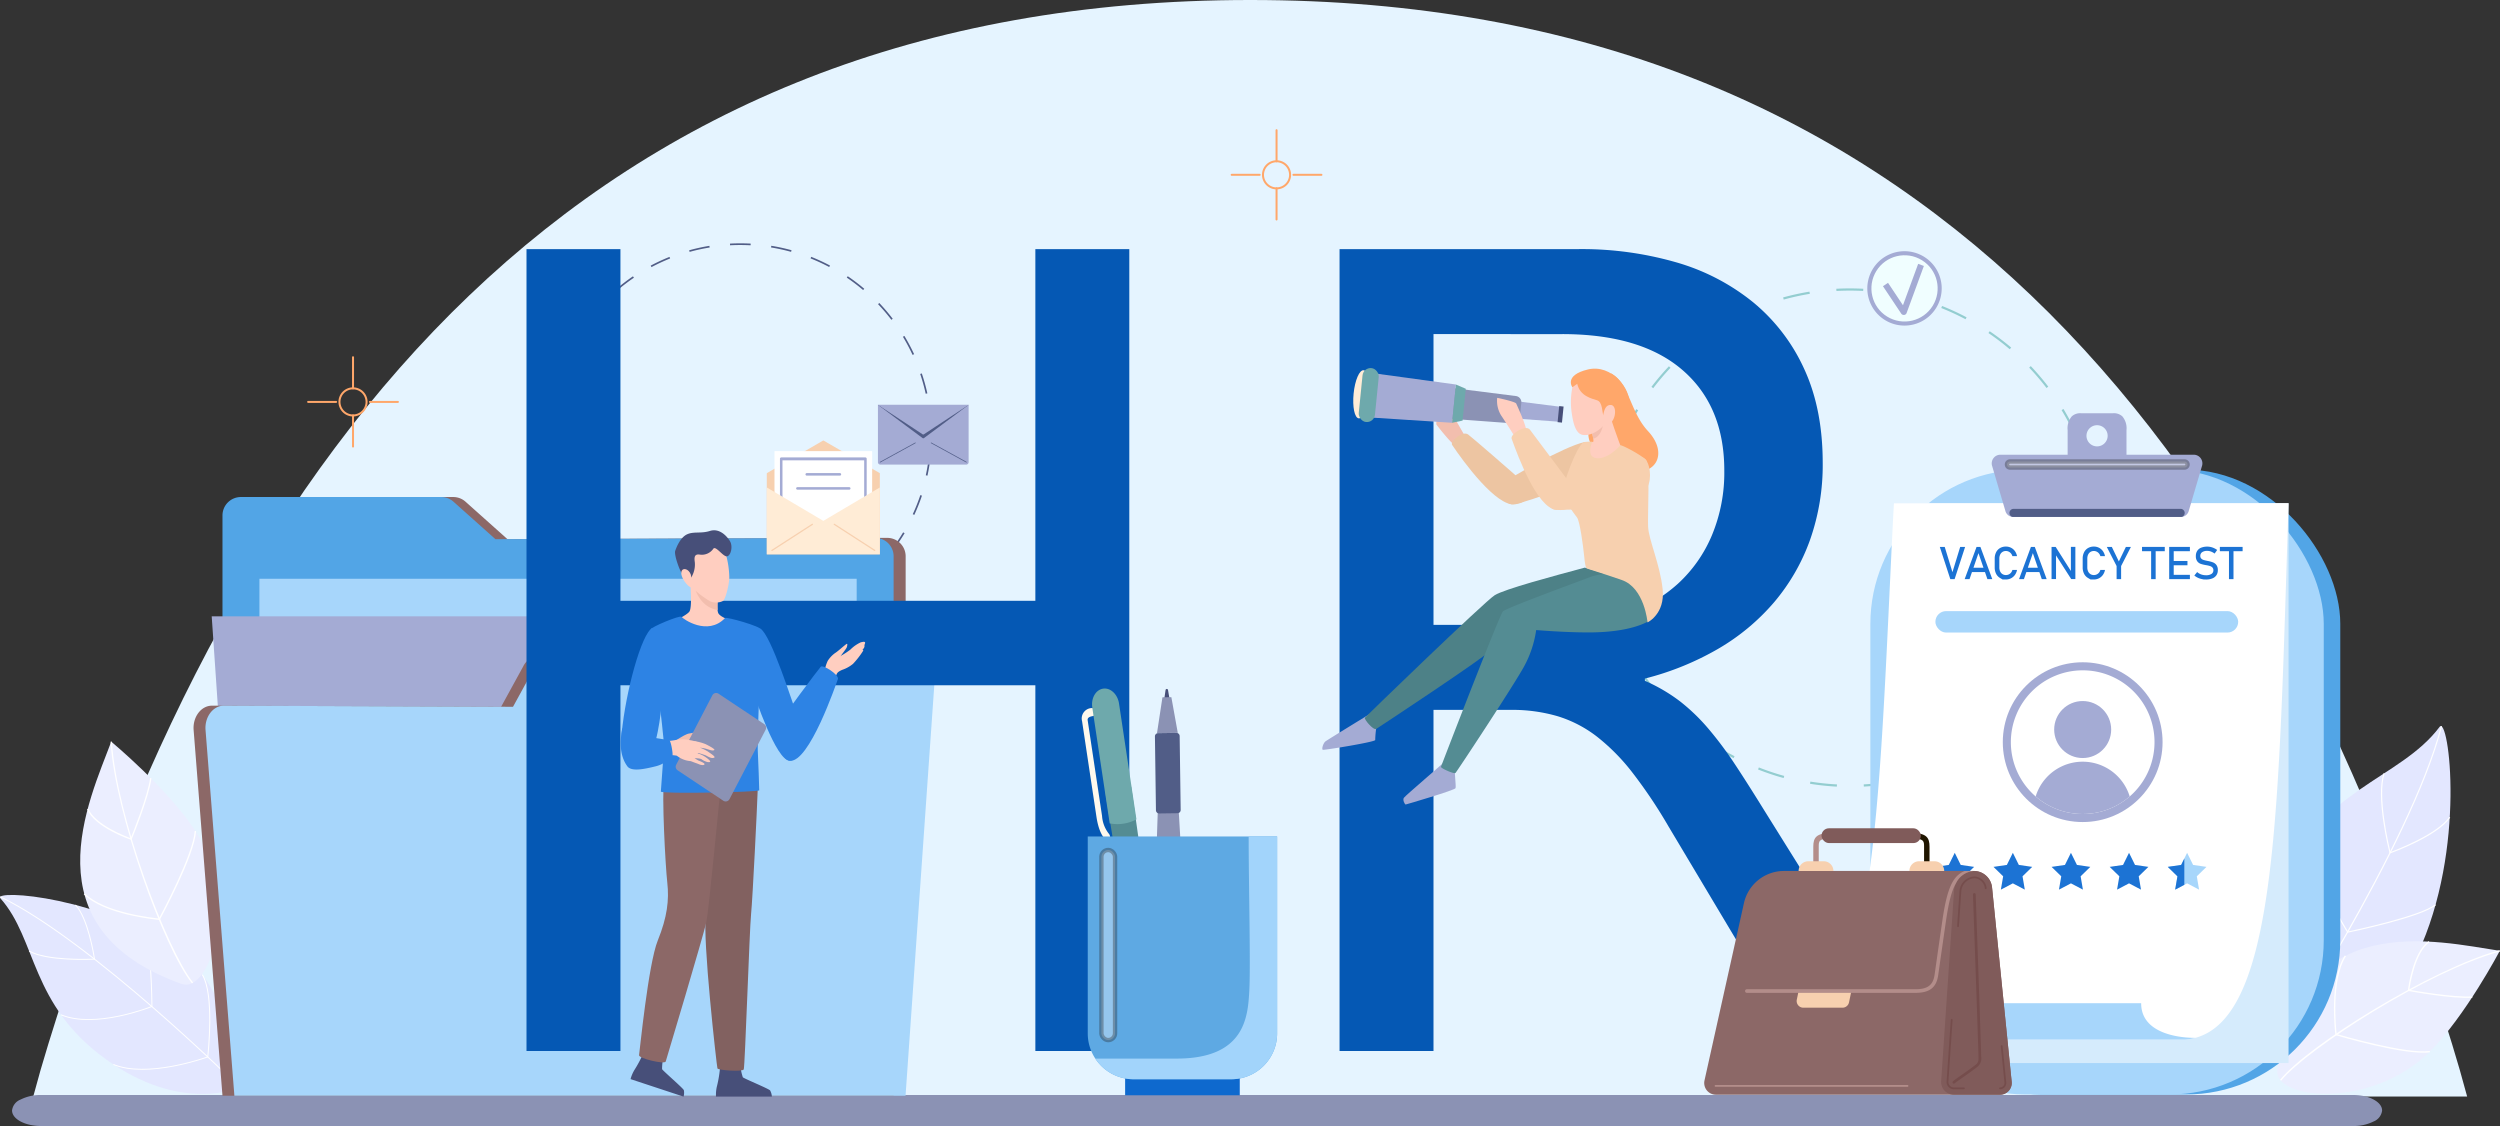 <svg xmlns="http://www.w3.org/2000/svg" width="568.375" height="256" viewBox="0 0 568.375 256">
  <rect x="0" y="0" width="568.375" height="256" fill="#333333" stroke="none"/>
  <g id="Group_214369" data-name="Group 214369" transform="translate(-144.875 -275.222)">
    <g id="Group_214335" data-name="Group 214335" transform="translate(147.615 275.222)">
      <path id="Path_105565" data-name="Path 105565" d="M799.338,524.523H245.988q1.6-6.027,3.443-11.982c42.277-137.433,121.938-237.319,273.237-237.319s230.949,99.886,273.227,237.319Q797.731,518.49,799.338,524.523Z" transform="translate(-241.172 -275.222)" fill="#e5f4ff"/>
      <g id="Group_214334" data-name="Group 214334" transform="translate(0 248.95)">
        <path id="Path_105566" data-name="Path 105566" d="M635.975,1882.866a3.06,3.06,0,0,1-1.94,2.5,10.022,10.022,0,0,1-4.632,1.028H103.725c-3.621,0-6.581-1.578-6.581-3.532a3.042,3.042,0,0,1,1.94-2.481,9.974,9.974,0,0,1,4.641-1.037H629.4C633.025,1879.347,635.975,1880.926,635.975,1882.866Z" transform="translate(-97.144 -1879.347)" fill="#8b92b4"/>
      </g>
    </g>
    <path id="Path_105567" data-name="Path 105567" d="M2867.121,810.987a57.127,57.127,0,0,1-6.1-.646l.08-.5a56.675,56.675,0,0,0,6.046.641Zm6.135-.01-.028-.5a56.636,56.636,0,0,0,6.044-.659l.082.5A56.943,56.943,0,0,1,2873.256,810.977Zm-18.231-1.94a56.516,56.516,0,0,1-5.82-1.949l.185-.467a56.036,56.036,0,0,0,5.768,1.932Zm30.32-.047-.135-.484a56.024,56.024,0,0,0,5.76-1.949l.187.467A56.481,56.481,0,0,1,2885.344,808.989Zm-41.712-4.473a57.019,57.019,0,0,1-5.261-3.16l.282-.416a56.433,56.433,0,0,0,5.215,3.132Zm53.087-.081-.236-.444a56.467,56.467,0,0,0,5.2-3.146l.283.415A56.9,56.9,0,0,1,2896.72,804.435Zm-63.237-6.787a57.148,57.148,0,0,1-4.461-4.212l.364-.346a56.6,56.6,0,0,0,4.422,4.175Zm73.362-.109-.326-.382a56.786,56.786,0,0,0,4.409-4.188l.365.345A57.246,57.246,0,0,1,2906.845,797.539Zm-81.8-8.77a57.239,57.239,0,0,1-3.457-5.068l.43-.26a56.613,56.613,0,0,0,3.426,5.023Zm90.222-.135-.4-.3a56.532,56.532,0,0,0,3.411-5.036l.431.259A57.144,57.144,0,0,1,2915.262,788.634ZM2818.7,778.29a56.528,56.528,0,0,1-2.284-5.695l.476-.161a56.287,56.287,0,0,0,2.263,5.644Zm102.88-.159-.457-.211a56.033,56.033,0,0,0,2.247-5.653l.476.16A56.443,56.443,0,0,1,2921.577,778.131Zm-106.813-11.446a56.741,56.741,0,0,1-1-6.053l.5-.055a56.429,56.429,0,0,0,.989,6Zm110.711-.174-.491-.107a56.366,56.366,0,0,0,.97-6l.5.053A56.746,56.746,0,0,1,2925.475,766.511Zm-111.547-12h-.5v-.119a57.445,57.445,0,0,1,.327-6.125l.5.053a57.02,57.02,0,0,0-.324,6.072Zm112.344-.178a57.2,57.2,0,0,0-.33-6.071l.5-.054a57.566,57.566,0,0,1,.334,6.125Zm-111.043-12.014-.491-.108a56.466,56.466,0,0,1,1.638-5.915l.476.161A55.907,55.907,0,0,0,2815.229,742.316Zm109.73-.058a55.922,55.922,0,0,0-1.629-5.858l.476-.161a56.409,56.409,0,0,1,1.643,5.911ZM2819.1,730.8l-.456-.211a56.689,56.689,0,0,1,2.878-5.42l.43.26A56.179,56.179,0,0,0,2819.1,730.8Zm101.969-.05a56.492,56.492,0,0,0-2.856-5.366l.43-.26a56.763,56.763,0,0,1,2.882,5.414Zm-95.7-10.353-.4-.3a57.058,57.058,0,0,1,3.973-4.675l.365.346A56.652,56.652,0,0,0,2825.374,720.4Zm89.422-.039a56.778,56.778,0,0,0-3.942-4.63l.364-.346a57.2,57.2,0,0,1,3.977,4.671Zm-81.071-8.778-.325-.383a57.086,57.086,0,0,1,4.88-3.717l.283.416A56.62,56.62,0,0,0,2833.726,711.582Zm72.71-.032a56.481,56.481,0,0,0-4.841-3.681l.282-.416a57.039,57.039,0,0,1,4.885,3.714Zm-62.667-6.793-.237-.444a56.732,56.732,0,0,1,5.566-2.582l.187.467A56.087,56.087,0,0,0,2843.769,704.758Zm52.615-.025a56.149,56.149,0,0,0-5.52-2.554l.186-.467a56.605,56.605,0,0,1,5.57,2.576Zm-41.337-4.476-.135-.485a56.716,56.716,0,0,1,5.992-1.316l.081.5A56.032,56.032,0,0,0,2855.047,700.257Zm30.051-.015a56.021,56.021,0,0,0-5.94-1.3l.08-.5a56.6,56.6,0,0,1,5.994,1.31Zm-18.067-1.942-.027-.5a57.938,57.938,0,0,1,6.135,0l-.027.5A57.548,57.548,0,0,0,2867.031,698.3Z" transform="translate(-2304.639 -356.925)" fill="#93cdd0"/>
    <g id="Group_214336" data-name="Group 214336" transform="translate(657.088 440.29)">
      <path id="Path_105568" data-name="Path 105568" d="M3811.454,1339.094c2.072-2.756,6.212,27.725-5.075,51.77-7.646,16.289-32.877,22.919-32.877,22.919s-10.308-14.077.341-37.554S3802.344,1351.208,3811.454,1339.094Z" transform="translate(-3769.02 -1338.91)" fill="#e3e7ff"/>
      <path id="Path_105569" data-name="Path 105569" d="M3797.4,1413.8l-.223-.147c.313-.472,31.3-47.58,38.365-74.8l.258.067C3828.729,1366.183,3797.717,1413.327,3797.4,1413.8Z" transform="translate(-3792.812 -1338.853)" fill="#fff"/>
      <path id="Path_105570" data-name="Path 105570" d="M3958.5,1426.141l-.037-.142c-.132-.515-3.208-12.667-1.349-18.141l.252.086c-1.727,5.085.973,16.437,1.32,17.845,1.26-.468,10.7-4.075,13.363-7.984l.22.15c-2.89,4.242-13.194,7.979-13.632,8.136Z" transform="translate(-3927.424 -1397.149)" fill="#fff"/>
      <path id="Path_105571" data-name="Path 105571" d="M3866.459,1509.971l-.05-.075c-.092-.139-9.182-13.995-7.205-24.118l.262.051c-1.882,9.632,6.4,22.729,7.116,23.844,1.315-.275,16.635-3.529,19.818-6.179l.171.2c-3.36,2.8-19.345,6.114-20.023,6.254Z" transform="translate(-3844.97 -1462.975)" fill="#fff"/>
      <path id="Path_105572" data-name="Path 105572" d="M3798.591,1619.065l-.043-.07c-.092-.149-9.148-14.978-7.171-25.1l.261.051c-1.887,9.664,6.42,23.719,7.094,24.838,1.289-.116,17.158-1.629,21.665-5.865l.183.195c-4.743,4.458-21.209,5.885-21.907,5.944Z" transform="translate(-3787.668 -1554.315)" fill="#fff"/>
    </g>
    <g id="Group_214337" data-name="Group 214337" transform="translate(662.601 489.182)">
      <path id="Path_105573" data-name="Path 105573" d="M3855.152,1656.358c-14.027-2.1-45.574-9.973-50.579,27.045-.927,6.859,21.427,9.065,34.664-4.123C3847.323,1671.224,3855.152,1656.358,3855.152,1656.358Z" transform="translate(-3804.545 -1654.155)" fill="#ebeeff"/>
      <path id="Path_105574" data-name="Path 105574" d="M3808.65,1696.6c6.553-8.022,34.475-25.235,49.928-29.487l.083.3c-16.483,4.535-43.843,22.129-49.771,29.384Z" transform="translate(-3808.013 -1665.063)" fill="#fff"/>
      <path id="Path_105575" data-name="Path 105575" d="M3995.9,1665.209l.017-.145c.042-.35,1.06-8.6,4.716-11.175l.179.255c-3.285,2.314-4.412,9.683-4.566,10.812,1.247.227,10.159,1.806,14.3,1.494l.023.311c-4.475.338-14.425-1.506-14.524-1.524Z" transform="translate(-3966.204 -1653.889)" fill="#fff"/>
      <path id="Path_105576" data-name="Path 105576" d="M3887.974,1692.909c-.083-.695-1.424-12.55,2.166-17.972l.26.172c-3.442,5.2-2.261,16.5-2.125,17.691,1.344.394,15.928,4.611,21.156,3.841l.045.308c-5.523.813-20.743-3.688-21.388-3.88l-.1-.029-.013-.1Z" transform="translate(-3874.762 -1671.671)" fill="#fff"/>
    </g>
    <g id="Group_214338" data-name="Group 214338" transform="translate(144.875 478.69)">
      <path id="Path_105577" data-name="Path 105577" d="M468.638,1587.062c-1.9-2.131,23.507-.511,41.17,12.573,11.966,8.864,13.223,30.416,13.223,30.416s-13.1,6.063-30.41-6.411S476.978,1596.431,468.638,1587.062Z" transform="translate(-468.538 -1586.281)" fill="#e3e7ff"/>
      <path id="Path_105578" data-name="Path 105578" d="M523.109,1631.65l-.156.157c-.333-.33-33.487-33.164-54.415-43.341l.1-.2C489.6,1598.46,522.776,1631.32,523.109,1631.65Z" transform="translate(-468.538 -1587.959)" fill="#fff"/>
      <path id="Path_105579" data-name="Path 105579" d="M525.851,1612.9l-.121.006c-.439.023-10.8.535-14.937-1.869l.111-.191c3.843,2.232,13.493,1.9,14.692,1.844-.174-1.1-1.558-9.346-4.295-12.145l.158-.154c2.969,3.038,4.317,12.007,4.373,12.388Z" transform="translate(-504.235 -1598.2)" fill="#fff"/>
      <path id="Path_105580" data-name="Path 105580" d="M578.543,1655.682l-.069.028c-.128.052-12.853,5.163-20.743,1.905l.084-.2c7.507,3.1,19.484-1.476,20.506-1.878-.009-1.112-.145-14.072-1.776-17.086l.194-.105c1.721,3.183,1.8,16.692,1.8,17.265Z" transform="translate(-543.889 -1630.263)" fill="#fff"/>
      <path id="Path_105581" data-name="Path 105581" d="M655.96,1721.6l-.064.024c-.135.05-13.645,4.975-21.533,1.718l.084-.2c7.531,3.109,20.291-1.334,21.308-1.7.116-1.065,1.482-14.186-1.219-18.534l.188-.117c2.842,4.576,1.31,18.167,1.243,18.744Z" transform="translate(-608.628 -1684.704)" fill="#fff"/>
    </g>
    <g id="Group_214339" data-name="Group 214339" transform="translate(163.105 443.829)">
      <path id="Path_105582" data-name="Path 105582" d="M593.066,1361.715c-4.955,13.289-19.187,42.524,15.994,55.081,6.518,2.327,13.3-19.088,3.139-34.766C605.99,1372.451,593.066,1361.715,593.066,1361.715Z" transform="translate(-586.004 -1361.706)" fill="#ebeeff"/>
      <path id="Path_105583" data-name="Path 105583" d="M649.022,1416.622c-6.492-8.072-17.556-38.951-18.518-54.95l.311-.019c1.026,17.065,12.578,47.473,18.449,54.773Z" transform="translate(-623.598 -1361.654)" fill="#fff"/>
      <path id="Path_105584" data-name="Path 105584" d="M606.146,1429.093l-.138-.047c-.334-.113-8.194-2.816-9.957-6.927l.286-.122c1.584,3.693,8.561,6.32,9.633,6.705.479-1.173,3.869-9.565,4.42-13.68l.309.041c-.6,4.448-4.458,13.8-4.5,13.9Z" transform="translate(-594.492 -1406.74)" fill="#fff"/>
      <path id="Path_105585" data-name="Path 105585" d="M608.375,1512.768c-.7-.063-12.573-1.2-17.135-5.837l.222-.219c4.374,4.443,15.676,5.626,16.869,5.739.663-1.233,7.807-14.629,8.136-19.9l.311.019c-.347,5.572-7.9,19.531-8.222,20.123l-.048.089-.1-.008Z" transform="translate(-590.427 -1472.234)" fill="#fff"/>
    </g>
    <path id="Path_105586" data-name="Path 105586" d="M1314.108,718.627a43.928,43.928,0,0,1-4.684-.5l.061-.381a43.568,43.568,0,0,0,4.642.492Zm4.71-.008-.021-.385a43.506,43.506,0,0,0,4.641-.506l.063.381A43.751,43.751,0,0,1,1318.818,718.619Zm-14-1.49a43.257,43.257,0,0,1-4.468-1.5l.142-.359a42.955,42.955,0,0,0,4.428,1.483Zm23.279-.036-.1-.372a43.072,43.072,0,0,0,4.422-1.5l.144.358A43.376,43.376,0,0,1,1328.1,717.094Zm-32.026-3.434a43.616,43.616,0,0,1-4.039-2.426l.216-.32a43.4,43.4,0,0,0,4,2.4Zm40.76-.062-.182-.341a43.247,43.247,0,0,0,3.995-2.415l.217.319A43.762,43.762,0,0,1,1336.834,713.6Zm-48.553-5.211a43.846,43.846,0,0,1-3.425-3.234l.279-.266a43.442,43.442,0,0,0,3.395,3.206Zm56.327-.084-.25-.294a43.637,43.637,0,0,0,3.385-3.216l.28.265A43.926,43.926,0,0,1,1344.608,708.3Zm-62.809-6.734a43.914,43.914,0,0,1-2.654-3.891l.33-.2a43.445,43.445,0,0,0,2.63,3.857Zm69.272-.1-.307-.233a43.526,43.526,0,0,0,2.619-3.866l.331.2A43.843,43.843,0,0,1,1351.071,701.465Zm-74.143-7.942a43.363,43.363,0,0,1-1.754-4.372l.366-.124a43.067,43.067,0,0,0,1.738,4.334Zm78.991-.122-.35-.162a43.119,43.119,0,0,0,1.725-4.34l.365.123A43.329,43.329,0,0,1,1355.919,693.4Zm-82.011-8.788a43.516,43.516,0,0,1-.766-4.647l.384-.042a43.164,43.164,0,0,0,.759,4.606Zm85-.134-.377-.082a43.2,43.2,0,0,0,.745-4.608l.384.041A43.537,43.537,0,0,1,1358.912,684.479Zm-85.646-9.216h-.386v-.091a44.118,44.118,0,0,1,.251-4.7l.384.041a43.73,43.73,0,0,0-.249,4.662Zm86.257-.137a43.829,43.829,0,0,0-.254-4.661l.384-.042a44.28,44.28,0,0,1,.256,4.7Zm-85.259-9.224-.377-.082a43.26,43.26,0,0,1,1.258-4.542l.365.123A43,43,0,0,0,1274.265,665.9Zm84.251-.044a42.855,42.855,0,0,0-1.251-4.5l.366-.124a43.255,43.255,0,0,1,1.262,4.539Zm-81.275-8.795-.35-.162a43.564,43.564,0,0,1,2.21-4.161l.33.2A43.2,43.2,0,0,0,1277.24,657.062Zm78.291-.038a43.283,43.283,0,0,0-2.193-4.12l.33-.2a43.529,43.529,0,0,1,2.213,4.157Zm-73.477-7.949-.307-.234a43.865,43.865,0,0,1,3.051-3.59l.28.265A43.515,43.515,0,0,0,1282.054,649.075Zm68.658-.03a43.5,43.5,0,0,0-3.027-3.555l.28-.266a43.988,43.988,0,0,1,3.053,3.586Zm-62.246-6.74-.25-.294a43.831,43.831,0,0,1,3.747-2.854l.217.319A43.474,43.474,0,0,0,1288.467,642.3Zm55.827-.024a43.418,43.418,0,0,0-3.717-2.826l.217-.319a43.771,43.771,0,0,1,3.75,2.851Zm-48.116-5.216-.182-.341a43.514,43.514,0,0,1,4.274-1.982l.143.358A43.046,43.046,0,0,0,1296.178,637.065Zm40.4-.019a43.148,43.148,0,0,0-4.238-1.961l.143-.359a43.545,43.545,0,0,1,4.276,1.978Zm-31.738-3.437-.1-.372a43.481,43.481,0,0,1,4.6-1.01l.062.381A43.013,43.013,0,0,0,1304.837,633.609Zm23.073-.012a43.075,43.075,0,0,0-4.561-1l.062-.381a43.47,43.47,0,0,1,4.6,1.005Zm-13.872-1.491-.021-.385a44.56,44.56,0,0,1,4.71,0l-.02.386A44.128,44.128,0,0,0,1314.039,632.106Z" transform="translate(-1003.176 -301.119)" fill="#515d87"/>
    <g id="Group_214343" data-name="Group 214343" transform="translate(540.433 369.18)">
      <g id="Group_214340" data-name="Group 214340" transform="translate(11.541)">
        <rect id="Rectangle_156373" data-name="Rectangle 156373" width="103.078" height="142.057" rx="35.07" transform="translate(21.887 12.814)" fill="#52a5e6"/>
        <rect id="Rectangle_156374" data-name="Rectangle 156374" width="103.078" height="142.057" rx="35.07" transform="translate(18.129 12.814)" fill="#a7d6fb"/>
        <rect id="Rectangle_156375" data-name="Rectangle 156375" width="89.731" height="127.287" transform="translate(23.471 20.442)" fill="#d5ebfc"/>
        <path id="Path_105587" data-name="Path 105587" d="M3204.906,1012.377c-2.25,68.918-2.406,116.478-21.173,121.549a12.672,12.672,0,0,1-2.3.4h-89.729l.221-.075c3.743-1.288,6.784-4.069,9.275-8.193,10.638-17.619,11.219-59.677,13.976-113.682Z" transform="translate(-3091.705 -991.934)" fill="#fff"/>
        <path id="Path_105588" data-name="Path 105588" d="M3432.479,890.077h-15.431v-5.591a4.2,4.2,0,0,0-.947-3.138,2.853,2.853,0,0,0-2.2-.7l-.14,0c-1.7.01-5.106.01-6.808,0l-.14,0a2.868,2.868,0,0,0-2.2.7,4.2,4.2,0,0,0-.947,3.138v5.591H3388.24a1.972,1.972,0,0,0-1.721,2.614l2.855,9.688.137.464a1.832,1.832,0,0,0,1.718,1.374h38.261a1.832,1.832,0,0,0,1.715-1.374l.137-.464,2.855-9.688A1.972,1.972,0,0,0,3432.479,890.077Zm-22.12-1.9a2.407,2.407,0,1,1,2.407-2.407A2.407,2.407,0,0,1,3410.359,888.176Z" transform="translate(-3340.69 -880.65)" fill="#a4abd4"/>
        <path id="Path_105589" data-name="Path 105589" d="M3449,952.641h-39.679a.687.687,0,0,1-.687-.687h0a.687.687,0,0,1,.687-.687H3449a.687.687,0,0,1,.687.687h0A.687.687,0,0,1,3449,952.641Z" transform="translate(-3359.449 -940.308)" fill="#fff" stroke="#262424" stroke-miterlimit="10" stroke-width="1" opacity="0.34" style="mix-blend-mode: screen;isolation: isolate"/>
        <path id="Path_105590" data-name="Path 105590" d="M3451.1,1020.666a.936.936,0,0,1,.45,1.759.705.705,0,0,1-.3.079h-38.261a.7.7,0,0,1-.3-.079.936.936,0,0,1,.449-1.759Z" transform="translate(-3362.45 -998.937)" fill="#515d87"/>
      </g>
      <path id="Path_105591" data-name="Path 105591" d="M3120.912,1752.762a12.664,12.664,0,0,1-2.3.4h-83c-2.555-.01-4.7-.015-6.51-.075-8.093-.256-9.606-1.493-11.761-8.193h91.237C3108.56,1753.163,3120.912,1752.762,3120.912,1752.762Z" transform="translate(-3017.342 -1610.77)" fill="#a7d6fb"/>
      <g id="Group_214341" data-name="Group 214341" transform="translate(45.455 30.305)">
        <path id="Path_105592" data-name="Path 105592" d="M3310.238,1076.406h1.119l1.759,5.746,1.759-5.746h1.119l-2.389,7.328h-.977Z" transform="translate(-3310.238 -1076.331)" fill="#1c73d4"/>
        <path id="Path_105593" data-name="Path 105593" d="M3349.378,1076.406h.876l2.7,7.328h-1.109l-2.031-5.912-2.031,5.912h-1.109Zm-1.457,4.743h3.855v.978h-3.855Z" transform="translate(-3341.021 -1076.331)" fill="#1c73d4"/>
        <path id="Path_105594" data-name="Path 105594" d="M3392.5,1083.4l-.577-.338a2.292,2.292,0,0,1-.895-.958,3.109,3.109,0,0,1-.317-1.436v-2.011a3.109,3.109,0,0,1,.317-1.436,2.3,2.3,0,0,1,.895-.96,2.587,2.587,0,0,1,1.338-.34,2.5,2.5,0,0,1,1.158.27,2.437,2.437,0,0,1,.885.763,2.86,2.86,0,0,1,.481,1.144h-1.053a1.65,1.65,0,0,0-.32-.613,1.565,1.565,0,0,0-.527-.415,1.473,1.473,0,0,0-1.41.071,1.427,1.427,0,0,0-.524.607,2.083,2.083,0,0,0-.187.909v2.011a2.086,2.086,0,0,0,.187.907,1.409,1.409,0,0,0,.524.608,1.436,1.436,0,0,0,.786.214,1.5,1.5,0,0,0,.627-.136,1.48,1.48,0,0,0,.524-.4,1.606,1.606,0,0,0,.32-.635h1.053a2.84,2.84,0,0,1-.483,1.144,2.472,2.472,0,0,1-.887.764,2.515,2.515,0,0,1-1.154.27Z" transform="translate(-3378.227 -1075.922)" fill="#1c73d4"/>
        <path id="Path_105595" data-name="Path 105595" d="M3429.042,1076.406h.877l2.7,7.328h-1.109l-2.031-5.912-2.031,5.912h-1.109Zm-1.457,4.743h3.855v.978h-3.855Z" transform="translate(-3408.323 -1076.331)" fill="#1c73d4"/>
        <path id="Path_105596" data-name="Path 105596" d="M3473.95,1076.406h.933l3.583,5.665-.121.131v-5.8h1.018v7.323h-.942l-3.574-5.579.121-.131v5.71h-1.018Z" transform="translate(-3448.543 -1076.331)" fill="#1c73d4"/>
        <path id="Path_105597" data-name="Path 105597" d="M3521.34,1083.4l-.577-.338a2.293,2.293,0,0,1-.895-.958,3.113,3.113,0,0,1-.317-1.436v-2.011a3.112,3.112,0,0,1,.317-1.436,2.3,2.3,0,0,1,.895-.96,2.586,2.586,0,0,1,1.338-.34,2.51,2.51,0,0,1,1.159.27,2.433,2.433,0,0,1,.884.763,2.861,2.861,0,0,1,.482,1.144h-1.053a1.65,1.65,0,0,0-.32-.613,1.568,1.568,0,0,0-.527-.415,1.474,1.474,0,0,0-1.411.071,1.436,1.436,0,0,0-.525.607,2.09,2.09,0,0,0-.186.909v2.011a2.093,2.093,0,0,0,.186.907,1.418,1.418,0,0,0,.525.608,1.436,1.436,0,0,0,.786.214,1.5,1.5,0,0,0,.627-.136,1.486,1.486,0,0,0,.525-.4,1.606,1.606,0,0,0,.32-.635h1.053a2.848,2.848,0,0,1-.484,1.144,2.47,2.47,0,0,1-.886.764,2.514,2.514,0,0,1-1.155.27Z" transform="translate(-3487.067 -1075.922)" fill="#1c73d4"/>
        <path id="Path_105598" data-name="Path 105598" d="M3558.111,1080.756v2.979h-1.027v-2.979l-2.233-4.35h1.144l1.6,3.307,1.6-3.307h1.145Z" transform="translate(-3516.888 -1076.331)" fill="#1c73d4"/>
        <path id="Path_105599" data-name="Path 105599" d="M3606.486,1076.406h5.171v.978h-5.171Zm2.072.6h1.028v6.728h-1.028Z" transform="translate(-3560.51 -1076.331)" fill="#1c73d4"/>
        <path id="Path_105600" data-name="Path 105600" d="M3646.3,1076.406h1.028v7.328H3646.3Zm.5,0h4.208v.978H3646.8Zm0,3.2h3.654v.977H3646.8Zm0,3.15h4.208v.978H3646.8Z" transform="translate(-3594.148 -1076.331)" fill="#1c73d4"/>
        <path id="Path_105601" data-name="Path 105601" d="M3685.257,1083.4l-.474-.1a3.775,3.775,0,0,1-.885-.3,3.715,3.715,0,0,1-.769-.5l.64-.786a2.887,2.887,0,0,0,.922.544,3.2,3.2,0,0,0,1.093.182,2.2,2.2,0,0,0,1.236-.294.949.949,0,0,0,.438-.834v-.005a.879.879,0,0,0-.2-.607,1.2,1.2,0,0,0-.513-.333,5.781,5.781,0,0,0-.814-.2.1.1,0,0,0-.033-.005.084.084,0,0,1-.032-.005l-.076-.015a7.867,7.867,0,0,1-1.2-.284,1.693,1.693,0,0,1-.789-.58,1.913,1.913,0,0,1-.327-1.2v0a2.126,2.126,0,0,1,.3-1.162,1.915,1.915,0,0,1,.89-.734,3.858,3.858,0,0,1,2.179-.166,3.8,3.8,0,0,1,.751.255,4.253,4.253,0,0,1,.729.426l-.585.817a3.419,3.419,0,0,0-.834-.462,2.4,2.4,0,0,0-.835-.154,1.97,1.97,0,0,0-1.166.3.986.986,0,0,0-.416.85v.005a.807.807,0,0,0,.214.594,1.291,1.291,0,0,0,.534.32,7.98,7.98,0,0,0,.89.215.286.286,0,0,0,.038.007l.038.008.055.011.056.01a6.072,6.072,0,0,1,1.111.323,1.744,1.744,0,0,1,.746.6,1.913,1.913,0,0,1,.3,1.136v.011a2.023,2.023,0,0,1-.318,1.146,1.978,1.978,0,0,1-.919.725,3.807,3.807,0,0,1-1.455.25Z" transform="translate(-3625.26 -1075.922)" fill="#1c73d4"/>
        <path id="Path_105602" data-name="Path 105602" d="M3720.509,1076.406h5.172v.978h-5.172Zm2.072.6h1.028v6.728h-1.028Z" transform="translate(-3656.838 -1076.331)" fill="#1c73d4"/>
      </g>
      <rect id="Rectangle_156376" data-name="Rectangle 156376" width="68.843" height="4.879" rx="2.44" transform="translate(44.453 44.976)" fill="#a7d6fb" style="mix-blend-mode: multiply;isolation: isolate"/>
      <g id="Group_214342" data-name="Group 214342" transform="translate(59.778 56.61)">
        <circle id="Ellipse_3446" data-name="Ellipse 3446" cx="18.162" cy="18.162" r="18.162" fill="#a4abd4"/>
        <path id="Path_105603" data-name="Path 105603" d="M3446.989,1273.558a16.33,16.33,0,1,1-16.332-16.329A16.3,16.3,0,0,1,3446.989,1273.558Z" transform="translate(-3412.497 -1255.397)" fill="#fff"/>
        <path id="Path_105604" data-name="Path 105604" d="M3472.044,1398.969a16.329,16.329,0,0,1-21.38,0,11.181,11.181,0,0,1,21.38,0Z" transform="translate(-3443.193 -1368.463)" fill="#a4abd4"/>
        <circle id="Ellipse_3447" data-name="Ellipse 3447" cx="6.48" cy="6.48" r="6.48" transform="translate(11.682 8.812)" fill="#a4abd4"/>
      </g>
      <path id="Path_105605" data-name="Path 105605" d="M3308.182,1531.491l2.72,1.43-.519-3.03,2.2-2.146-3.042-.442-1.36-2.756-1.361,2.756-3.042.442,2.2,2.146-.52,3.03Z" transform="translate(-3259.327 -1424.62)" fill="#1c73d4"/>
      <path id="Path_105606" data-name="Path 105606" d="M3393.284,1531.491l2.72,1.43-.519-3.03,2.2-2.146-3.042-.442-1.36-2.756-1.361,2.756-3.042.442,2.2,2.146-.52,3.03Z" transform="translate(-3331.221 -1424.62)" fill="#1c73d4"/>
      <path id="Path_105607" data-name="Path 105607" d="M3478.386,1531.491l2.721,1.43-.519-3.03,2.2-2.146-3.042-.442-1.361-2.756-1.361,2.756-3.042.442,2.2,2.146-.52,3.03Z" transform="translate(-3403.115 -1424.62)" fill="#1c73d4"/>
      <path id="Path_105608" data-name="Path 105608" d="M3563.488,1531.491l2.721,1.43-.519-3.03,2.2-2.146-3.042-.442-1.361-2.756-1.36,2.756-3.042.442,2.2,2.146-.52,3.03Z" transform="translate(-3475.011 -1424.62)" fill="#1c73d4"/>
      <path id="Path_105609" data-name="Path 105609" d="M3648.59,1531.491l2.72,1.43-.52-3.03,2.2-2.146-3.042-.442-1.36-2.756-1.36,2.756-3.042.442,2.2,2.146-.52,3.03Z" transform="translate(-3546.906 -1424.62)" fill="#a7d6fb"/>
      <path id="Path_105610" data-name="Path 105610" d="M3647.946,1532.85v5.988l-2.085,1.1.521-3.032-2.2-2.145,3.041-.441Z" transform="translate(-3546.898 -1431.633)" fill="#1c73d4"/>
    </g>
    <g id="Group_214348" data-name="Group 214348" transform="translate(188.876 388.22)">
      <g id="Group_214344" data-name="Group 214344" transform="translate(0)">
        <path id="Path_105611" data-name="Path 105611" d="M964.653,1122.042H812.067V1007.521a4.189,4.189,0,0,1,4.189-4.189H861.8a4.189,4.189,0,0,1,2.791,1.065l9.54,8.522,86.322-.3a4.189,4.189,0,0,1,4.2,4.189Z" transform="translate(-802.754 -1003.332)" fill="#8c6867"/>
        <path id="Path_105612" data-name="Path 105612" d="M947.036,1122.042H794.45V1007.521a4.189,4.189,0,0,1,4.189-4.189H844.18a4.189,4.189,0,0,1,2.791,1.065l9.54,8.522,86.322-.3a4.189,4.189,0,0,1,4.2,4.189Z" transform="translate(-787.871 -1003.332)" fill="#52a5e6"/>
        <rect id="Rectangle_156377" data-name="Rectangle 156377" width="135.787" height="81.542" transform="translate(14.979 18.584)" fill="#a7d6fb"/>
        <path id="Path_105613" data-name="Path 105613" d="M919.7,1254.951H783.915l-5.249-76.853H914.453Z" transform="translate(-774.536 -1150.975)" fill="#a4abd4"/>
        <path id="Path_105614" data-name="Path 105614" d="M758.636,1336.467H911.222l6.614-94.432c.207-2.959-1.721-5.5-4.174-5.5H830.528a4.056,4.056,0,0,0-3.491,2.268l-5.058,9.233-65.719-.257c-2.476-.01-4.419,2.569-4.184,5.552Z" transform="translate(-752.056 -1200.344)" fill="#8c6867"/>
        <path id="Path_105615" data-name="Path 105615" d="M776.09,1336.467H928.676l6.614-94.432c.207-2.959-1.721-5.5-4.174-5.5H847.982a4.056,4.056,0,0,0-3.491,2.268l-5.058,9.233-65.719-.257c-2.476-.01-4.419,2.569-4.184,5.552Z" transform="translate(-766.802 -1200.344)" fill="#a7d6fb"/>
      </g>
    </g>
    <g id="Group_214349" data-name="Group 214349" transform="translate(264.574 331.855)">
      <path id="Path_105641" data-name="Path 105641" d="M1376.871,822.447h-21.358V739.3h-94.332v83.144h-21.358V640.14h21.358v79.966h94.332V640.14h21.358Z" transform="translate(-1239.823 -640.14)" fill="#0558b4"/>
      <path id="Path_105642" data-name="Path 105642" d="M2561.609,822.447h-25.426l-30.512-51.107a111.619,111.619,0,0,0-8.137-12.141,46.453,46.453,0,0,0-8.073-8.2,28,28,0,0,0-8.9-4.64,36.635,36.635,0,0,0-10.743-1.462h-17.544v77.55h-21.358V640.14h54.412a77.6,77.6,0,0,1,22.058,2.987,49.368,49.368,0,0,1,17.544,9.09,42.255,42.255,0,0,1,11.633,15.192q4.195,9.091,4.2,21.3a51.272,51.272,0,0,1-2.86,17.48,45.658,45.658,0,0,1-8.136,14.175,49.325,49.325,0,0,1-12.713,10.615,64.874,64.874,0,0,1-16.718,6.8v.509a38.529,38.529,0,0,1,7.946,4.64,43.887,43.887,0,0,1,6.42,6.166,81.969,81.969,0,0,1,6.039,8.073q2.986,4.514,6.675,10.488ZM2452.276,659.464v66.109h28.986a43.948,43.948,0,0,0,14.811-2.415,34.284,34.284,0,0,0,11.76-6.929,31.4,31.4,0,0,0,7.755-11.06,37.049,37.049,0,0,0,2.8-14.684q0-14.618-9.471-22.82t-27.4-8.2Z" transform="translate(-2246.068 -640.14)" fill="#0558b4"/>
    </g>
    <g id="Group_214350" data-name="Group 214350" transform="translate(214.706 356.214)">
      <path id="Path_105643" data-name="Path 105643" d="M967.673,849.284a3.31,3.31,0,1,1,3.31-3.31A3.314,3.314,0,0,1,967.673,849.284Zm0-6.163a2.853,2.853,0,1,0,2.853,2.853A2.856,2.856,0,0,0,967.673,843.121Z" transform="translate(-957.245 -835.592)" fill="#ffa76a"/>
      <path id="Path_105644" data-name="Path 105644" d="M984.447,804.626a.228.228,0,0,1-.228-.228v-7.072a.228.228,0,0,1,.457,0V804.4A.228.228,0,0,1,984.447,804.626Z" transform="translate(-974.019 -797.098)" fill="#ffa76a"/>
      <path id="Path_105645" data-name="Path 105645" d="M984.447,889.9a.228.228,0,0,1-.228-.228V882.6a.228.228,0,0,1,.457,0v7.072A.228.228,0,0,1,984.447,889.9Z" transform="translate(-974.019 -869.141)" fill="#ffa76a"/>
      <path id="Path_105646" data-name="Path 105646" d="M965.835,863.991" transform="translate(-958.488 -853.61)" fill="#ffa76a"/>
      <path id="Path_105647" data-name="Path 105647" d="M1015.571,862.977h-6.356a.228.228,0,1,1,0-.457h6.356a.228.228,0,1,1,0,.457Z" transform="translate(-994.942 -852.367)" fill="#ffa76a"/>
      <path id="Path_105648" data-name="Path 105648" d="M925.079,862.977h-6.356a.228.228,0,0,1,0-.457h6.356a.228.228,0,0,1,0,.457Z" transform="translate(-918.494 -852.367)" fill="#ffa76a"/>
    </g>
    <g id="Group_214351" data-name="Group 214351" transform="translate(424.669 304.586)">
      <path id="Path_105649" data-name="Path 105649" d="M2320.592,516.615a3.31,3.31,0,1,1,3.31-3.31A3.314,3.314,0,0,1,2320.592,516.615Zm0-6.163a2.853,2.853,0,1,0,2.853,2.853A2.856,2.856,0,0,0,2320.592,510.452Z" transform="translate(-2310.163 -502.923)" fill="#ffa76a"/>
      <path id="Path_105650" data-name="Path 105650" d="M2337.366,471.956a.228.228,0,0,1-.228-.228v-7.072a.229.229,0,0,1,.457,0v7.072A.229.229,0,0,1,2337.366,471.956Z" transform="translate(-2326.937 -464.428)" fill="#ffa76a"/>
      <path id="Path_105651" data-name="Path 105651" d="M2337.366,557.234a.228.228,0,0,1-.228-.228v-7.072a.229.229,0,0,1,.457,0v7.072A.229.229,0,0,1,2337.366,557.234Z" transform="translate(-2326.937 -536.471)" fill="#ffa76a"/>
      <path id="Path_105652" data-name="Path 105652" d="M2318.753,531.322" transform="translate(-2311.406 -520.941)" fill="#ffa76a"/>
      <path id="Path_105653" data-name="Path 105653" d="M2368.49,530.307h-6.356a.228.228,0,1,1,0-.457h6.356a.228.228,0,0,1,0,.457Z" transform="translate(-2347.861 -519.697)" fill="#ffa76a"/>
      <path id="Path_105654" data-name="Path 105654" d="M2278,530.307h-6.356a.228.228,0,1,1,0-.457H2278a.228.228,0,0,1,0,.457Z" transform="translate(-2271.412 -519.697)" fill="#ffa76a"/>
    </g>
    <g id="Group_214353" data-name="Group 214353" transform="translate(532.328 463.534)">
      <path id="Path_105655" data-name="Path 105655" d="M3032.373,1602.01h-64.585a2.665,2.665,0,0,1-2.6-3.246l9-40.464a9.334,9.334,0,0,1,9.078-7.159h43.144c.064,0,.126,0,.188,0a.013.013,0,0,1,.012,0,4.169,4.169,0,0,1,3.954,3.788l4.46,44.142A2.668,2.668,0,0,1,3032.373,1602.01Z" transform="translate(-2965.122 -1541.439)" fill="#8c6867"/>
      <path id="Path_105656" data-name="Path 105656" d="M3325.573,1602.025h-10.489a2.9,2.9,0,0,1-2.894-3.1l2.93-43.257a4.832,4.832,0,0,1,4.25-4.475,4.235,4.235,0,0,1,.43-.033.015.015,0,0,1,.012,0,4.17,4.17,0,0,1,3.954,3.788l4.46,44.142A2.669,2.669,0,0,1,3325.573,1602.025Z" transform="translate(-3258.322 -1541.454)" fill="#805b5a"/>
      <path id="Path_105657" data-name="Path 105657" d="M3335.821,1570.681h-.014a.206.206,0,0,1-.192-.22l.538-7.942a3.588,3.588,0,0,1,3.425-3.35h.023a2.952,2.952,0,0,1,2.724,2.658.207.207,0,0,1-.412.037,2.534,2.534,0,0,0-2.328-2.282,3.175,3.175,0,0,0-3.02,2.964l-.538,7.942A.207.207,0,0,1,3335.821,1570.681Z" transform="translate(-3278.116 -1548.22)" fill="#754d4c"/>
      <path id="Path_105658" data-name="Path 105658" d="M3324.109,1783.89h-2.271a1.661,1.661,0,0,1-1.657-1.775l.949-14.021a.207.207,0,0,1,.413.028l-.95,14.021a1.247,1.247,0,0,0,1.244,1.333h2.271a.207.207,0,0,1,0,.414Z" transform="translate(-3265.075 -1724.56)" fill="#754d4c"/>
      <path id="Path_105659" data-name="Path 105659" d="M3397.336,1816.319a.207.207,0,1,1,0-.414,1.014,1.014,0,0,0,1.007-1.114l-.836-8.276a.207.207,0,0,1,.411-.042l.836,8.276a1.427,1.427,0,0,1-1.419,1.569Z" transform="translate(-3330.084 -1756.989)" fill="#754d4c"/>
      <path id="Path_105660" data-name="Path 105660" d="M3126.141,1502.994H3124.9v-4.387c0-2.091.647-3.153,4.185-3.153v1.241c-2.944,0-2.944.6-2.944,1.913Z" transform="translate(-3100.103 -1494.393)" fill="#b38d8a"/>
      <path id="Path_105661" data-name="Path 105661" d="M3272.415,1502.994h-1.241v-4.387c0-1.313,0-1.913-2.944-1.913v-1.241c3.537,0,4.184,1.062,4.184,3.153Z" transform="translate(-3221.19 -1494.393)" fill="#201600"/>
      <path id="Rectangle_156378" data-name="Rectangle 156378" d="M2.209,0h3.5A2.209,2.209,0,0,1,7.916,2.209v0a0,0,0,0,1,0,0H0a0,0,0,0,1,0,0v0A2.209,2.209,0,0,1,2.209,0Z" transform="translate(21.459 7.496)" fill="#f7d0af"/>
      <path id="Rectangle_156379" data-name="Rectangle 156379" d="M2.209,0h3.5A2.209,2.209,0,0,1,7.916,2.209v0a0,0,0,0,1,0,0H0a0,0,0,0,1,0,0v0A2.209,2.209,0,0,1,2.209,0Z" transform="translate(46.647 7.496)" fill="#f7d0af"/>
      <path id="Path_105662" data-name="Path 105662" d="M3110.974,1730.809h-8.906a1.516,1.516,0,0,1-1.485-1.824l.409-1.967h12l-.537,2.583A1.516,1.516,0,0,1,3110.974,1730.809Z" transform="translate(-3079.534 -1690.021)" fill="#f7d0af"/>
      <rect id="Rectangle_156380" data-name="Rectangle 156380" width="22.574" height="3.36" rx="1.68" transform="translate(26.672)" fill="#805b5a"/>
      <path id="Path_105663" data-name="Path 105663" d="M3076.618,1551.141a.194.194,0,0,1,0,.037,4.832,4.832,0,0,0-3.817,2.777c-.932,1.561-1.627,4.125-2.258,8.48-.877,6.042-1.282,8.908-1.526,10.62-.108.765-.184,1.3-.256,1.8-.407,2.8-1.958,4-5.184,4h-38.325a.414.414,0,0,1,0-.827h38.325c2.8,0,4.022-.924,4.368-3.292.07-.49.147-1.028.254-1.791.244-1.714.65-4.58,1.527-10.625,1.116-7.7,2.549-10.149,5.079-11.175Z" transform="translate(-3015.568 -1541.439)" fill="#b38d8a"/>
      <g id="Group_214352" data-name="Group 214352" transform="translate(56.449 14.734)">
        <path id="Path_105664" data-name="Path 105664" d="M3329.166,1626.882a.31.31,0,0,1-.2-.549c.426-.351,1.047-.784,1.832-1.333.912-.637,2.046-1.429,3.308-2.4.688-.528.673-1.08.65-1.915,0-.137-.008-.278-.009-.422-.006-1.328-1.229-36.034-1.241-36.385a.31.31,0,0,1,.62-.022c.051,1.431,1.236,35.066,1.241,36.4,0,.14,0,.276.008.408a2.5,2.5,0,0,1-.892,2.424c-1.273.976-2.413,1.773-3.33,2.413-.774.541-1.386.968-1.792,1.3A.311.311,0,0,1,3329.166,1626.882Z" transform="translate(-3328.855 -1583.561)" fill="#754d4c"/>
      </g>
      <path id="Path_105665" data-name="Path 105665" d="M3024.263,1865.116h-43.631a.207.207,0,0,1,0-.414h43.631a.207.207,0,0,1,0,.414Z" transform="translate(-2978.05 -1806.338)" fill="#b38d8a"/>
    </g>
    <g id="Group_214357" data-name="Group 214357" transform="translate(390.837 431.761)">
      <g id="Group_214354" data-name="Group 214354">
        <path id="Path_105666" data-name="Path 105666" d="M2154.185,1777.792h0a.28.28,0,0,1-.309-.192l-1.133-3.589a.28.28,0,0,1,.225-.361l1.161-.175a.28.28,0,0,1,.321.279l-.028,3.763A.28.28,0,0,1,2154.185,1777.792Z" transform="translate(-2137.317 -1697.492)" fill="#fff" stroke="#262424" stroke-miterlimit="10" stroke-width="1"/>
        <path id="Path_105667" data-name="Path 105667" d="M2059.31,1342.618a.557.557,0,0,1-.471-.179c-1.03-1.01-1.741-2.775-2.112-5.247l-3.272-21.757a2.374,2.374,0,0,1,2.2-2.979c.353-.053.7.311.775.814s-.149.953-.5,1.006c-1.312.2-1.229.757-1.2.968L2058,1337a7.286,7.286,0,0,0,1.505,3.977,1.213,1.213,0,0,1,.226,1.281A.577.577,0,0,1,2059.31,1342.618Z" transform="translate(-2053.41 -1308.019)" fill="#fff9ed"/>
        <path id="Path_105668" data-name="Path 105668" d="M2098.32,1469.5l-3.3.5c-4.381-20.171-4.235-20.99-7.561-41.32l5.932-.892C2096.254,1448.182,2096.635,1448.922,2098.32,1469.5Z" transform="translate(-2082.179 -1405.451)" fill="#548c93"/>
        <path id="Path_105669" data-name="Path 105669" d="M2070.841,1283.919h0c1.678-.252,3.3,1.267,3.619,3.393l3.957,26.321a9.185,9.185,0,0,1-6.08.914l-3.957-26.321C2068.06,1286.1,2069.162,1284.171,2070.841,1283.919Z" transform="translate(-2066.01 -1283.892)" fill="#6ea9ac"/>
        <path id="Path_105670" data-name="Path 105670" d="M2141.994,1743.454l-2,.3-2.545-7.841,4.675-.7Z" transform="translate(-2124.404 -1665.17)" fill="#fff" stroke="#262424" stroke-miterlimit="10" stroke-width="1"/>
        <rect id="Rectangle_156381" data-name="Rectangle 156381" width="5.623" height="18.263" rx="2.811" transform="matrix(0.989, -0.149, 0.149, 0.989, 9.914, 52.747)" fill="#fff" stroke="#262424" stroke-miterlimit="10" stroke-width="1"/>
      </g>
      <g id="Group_214355" data-name="Group 214355" transform="translate(16.61 0.094)">
        <path id="Path_105671" data-name="Path 105671" d="M2173.38,1284.5h0a.28.28,0,0,1,.28.232l.638,3.709a.28.28,0,0,1-.272.328l-1.174.016a.28.28,0,0,1-.281-.32l.535-3.725A.28.28,0,0,1,2173.38,1284.5Z" transform="translate(-2170.686 -1284.499)" fill="#474f79"/>
        <path id="Path_105672" data-name="Path 105672" d="M2202.021,1585.822a.557.557,0,0,1,.443.241c.884,1.14,1.35,2.985,1.385,5.484l.3,22a2.374,2.374,0,0,1-2.582,2.655c-.356,0-.651-.4-.658-.911s.276-.924.633-.929c1.327-.018,1.32-.584,1.316-.8l-.3-22a7.291,7.291,0,0,0-.954-4.143,1.212,1.212,0,0,1-.051-1.3A.578.578,0,0,1,2202.021,1585.822Z" transform="translate(-2194.629 -1539.059)" fill="#fff" stroke="#262424" stroke-miterlimit="10" stroke-width="1"/>
        <path id="Path_105673" data-name="Path 105673" d="M2163.718,1388.649l3.332-.046c1.617,20.578,1.361,21.37,1.911,41.962l-6,.082C2162.887,1410.048,2162.609,1409.264,2163.718,1388.649Z" transform="translate(-2162.498 -1372.447)" fill="#8b92b4"/>
        <path id="Path_105674" data-name="Path 105674" d="M2165.785,1638.52h0c-1.7.023-3.1-1.7-3.127-3.851l-.366-26.614a9.183,9.183,0,0,1,6.147-.085l.367,26.614C2168.834,1636.735,2167.482,1638.5,2165.785,1638.52Z" transform="translate(-2162.004 -1557.357)" fill="#fff" stroke="#262424" stroke-miterlimit="10" stroke-width="1"/>
        <path id="Path_105675" data-name="Path 105675" d="M2164.7,1296.584l2.025-.028,1.463,8.113-4.727.065Z" transform="translate(-2162.99 -1294.685)" fill="#8b92b4"/>
        <path id="Path_105676" data-name="Path 105676" d="M2161.411,1367.179l4.164-.057a.729.729,0,0,0,.719-.739l-.231-16.8a.729.729,0,0,0-.739-.719l-4.164.057a.73.73,0,0,0-.719.739l.231,16.8A.73.73,0,0,0,2161.411,1367.179Z" transform="translate(-2160.44 -1338.872)" fill="#515d87"/>
      </g>
      <g id="Group_214356" data-name="Group 214356" transform="translate(1.338 33.631)">
        <rect id="Rectangle_156382" data-name="Rectangle 156382" width="26.062" height="4.84" transform="translate(8.498 54.001)" fill="#0e69ce"/>
        <path id="Path_105677" data-name="Path 105677" d="M2105.088,1500.593v44.758a10.441,10.441,0,0,1-10.44,10.441h-22.177a10.429,10.429,0,0,1-8.722-4.7.187.187,0,0,1-.026-.042,1.332,1.332,0,0,1-.074-.113,10.368,10.368,0,0,1-1.619-5.585v-44.758Z" transform="translate(-2062.03 -1500.593)" fill="#5ea9e3"/>
        <path id="Path_105678" data-name="Path 105678" d="M2114.447,1500.593v44.758a10.441,10.441,0,0,1-10.441,10.441H2081.83a10.429,10.429,0,0,1-8.722-4.7h18.515c15.54,0,16.168-9.544,16.492-15.371s-.143-23.8-.143-35.127Z" transform="translate(-2071.388 -1500.593)" fill="#a2d4fb" style="mix-blend-mode: multiply;isolation: isolate"/>
        <rect id="Rectangle_156383" data-name="Rectangle 156383" width="3.103" height="43.22" rx="1.551" transform="translate(3.103 3.076)" fill="#fff" stroke="#262424" stroke-miterlimit="10" stroke-width="1" opacity="0.34" style="mix-blend-mode: screen;isolation: isolate"/>
      </g>
    </g>
    <g id="Group_214358" data-name="Group 214358" transform="translate(567.506 330.43)">
      <path id="Path_105679" data-name="Path 105679" d="M3220.973,651.694a8.461,8.461,0,0,1-11.848,7.746v0a8.455,8.455,0,0,1,3.393-16.2q.374,0,.739.032a8.454,8.454,0,0,1,7.717,8.422Z" transform="translate(-3202.158 -641.334)" fill="#a4abd4"/>
      <circle id="Ellipse_3448" data-name="Ellipse 3448" cx="7.527" cy="7.527" r="7.527" transform="matrix(0.526, -0.851, 0.851, 0.526, 0, 12.805)" fill="#f0feff"/>
      <path id="Path_105680" data-name="Path 105680" d="M3231.689,673.351a.692.692,0,0,1-.576-.308l-4.155-6.231,1.152-.768,3.4,5.1,3.454-9.413,1.3.477-3.924,10.693a.693.693,0,0,1-.568.449A.727.727,0,0,1,3231.689,673.351Z" transform="translate(-3221.5 -656.952)" fill="#a4abd4"/>
    </g>
    <g id="Group_214360" data-name="Group 214360" transform="translate(344.471 367.266)">
      <g id="Group_214359" data-name="Group 214359" transform="translate(0 0)">
        <path id="Path_105681" data-name="Path 105681" d="M1754.647,868.315v13.03a.555.555,0,0,0,.555.555h19.51a.555.555,0,0,0,.555-.555v-13.03Z" transform="translate(-1754.647 -868.315)" fill="#a4abd4"/>
        <path id="Path_105682" data-name="Path 105682" d="M1775.266,868.317l-10.148,7.551a.27.27,0,0,1-.324,0l-10.148-7.551,10.309,3.836Z" transform="translate(-1754.646 -868.317)" fill="#515d87"/>
        <path id="Path_105683" data-name="Path 105683" d="M1765.1,875.011l10.161-6.694h-20.619l10.16,6.694A.27.27,0,0,0,1765.1,875.011Z" transform="translate(-1754.646 -868.317)" fill="#a4abd4"/>
        <path id="Path_105684" data-name="Path 105684" d="M1840.269,928.048a.081.081,0,0,0,.039-.152l-8-4.384a.081.081,0,1,0-.078.142l8,4.384A.081.081,0,0,0,1840.269,928.048Z" transform="translate(-1820.158 -914.938)" fill="#515d87"/>
        <path id="Path_105685" data-name="Path 105685" d="M1757.473,928.048a.082.082,0,0,0,.039-.01l8-4.384a.081.081,0,0,0-.078-.142l-8,4.384a.081.081,0,0,0,.039.152Z" transform="translate(-1756.966 -914.938)" fill="#515d87"/>
      </g>
    </g>
    <g id="Group_214361" data-name="Group 214361" transform="translate(319.207 375.353)">
      <path id="Path_105686" data-name="Path 105686" d="M1617.557,946.313h-25.7V927.866l12.85-7.443,12.85,7.443Z" transform="translate(-1591.857 -920.423)" fill="#f7d0af"/>
      <rect id="Rectangle_156384" data-name="Rectangle 156384" width="22.201" height="19.59" transform="translate(1.749 2.434)" fill="#fff"/>
      <path id="Path_105687" data-name="Path 105687" d="M1630.556,962.053h-19.147a.311.311,0,0,1-.286-.33V945.654a.311.311,0,0,1,.286-.33h19.147a.311.311,0,0,1,.286.33v16.069A.311.311,0,0,1,1630.556,962.053Zm-18.861-.661h18.575V945.984h-18.575Z" transform="translate(-1608.132 -941.46)" fill="#a4abd4"/>
      <path id="Path_105688" data-name="Path 105688" d="M1617.557,1004.488h-25.7v-15.2l12.85,7.6,12.85-7.6Z" transform="translate(-1591.857 -978.598)" fill="#ffecd6"/>
      <path id="Path_105689" data-name="Path 105689" d="M1656.349,968.851h-7.538a.286.286,0,0,1,0-.572h7.538a.286.286,0,0,1,0,.572Z" transform="translate(-1639.73 -960.851)" fill="#a4abd4"/>
      <path id="Path_105690" data-name="Path 105690" d="M1646.915,989.448h-11.784a.286.286,0,0,1,0-.572h11.784a.286.286,0,0,1,0,.572Z" transform="translate(-1628.173 -978.252)" fill="#a4abd4"/>
      <path id="Path_105691" data-name="Path 105691" d="M1598.646,1048.636a.143.143,0,0,1-.078-.263l9.176-5.928a.143.143,0,1,1,.155.24l-9.176,5.928A.144.144,0,0,1,1598.646,1048.636Z" transform="translate(-1597.471 -1023.488)" fill="#f7d0af"/>
      <path id="Path_105692" data-name="Path 105692" d="M1699.156,1048.636a.144.144,0,0,1-.078-.023l-9.176-5.928a.143.143,0,1,1,.155-.24l9.176,5.928a.143.143,0,0,1-.078.263Z" transform="translate(-1674.631 -1023.488)" fill="#f7d0af"/>
    </g>
    <g id="Group_214363" data-name="Group 214363" transform="translate(445.509 358.725)">
      <path id="Path_105693" data-name="Path 105693" d="M2800.418,822.123c4.162,2.108,4.321,8.72,8.431,13.122,4.978,5.331,1.627,11.129-6.147,8.756-3.325-1.015-4.377-3.255-5.981-4.663a4.91,4.91,0,0,1-1.012-5.427C2796.447,832.822,2800.418,822.123,2800.418,822.123Z" transform="translate(-2734.821 -820.751)" fill="#ffa76a"/>
      <path id="Path_105694" data-name="Path 105694" d="M2790.125,883.723c3.863.909,6.674-2.645,6.492-2.909s-3.225-8.747-3.164-9.4-4.483,1.943-4.148,3.344c.1.406.191.809.28,1.191.107.449.207.873.3,1.26v0c.1.419.176.793.232,1.1.034.2.059.367.073.506.021.235.011.383-.039.419-.221.146-1.5.144-1.562.385S2786.262,882.816,2790.125,883.723Z" transform="translate(-2728.561 -862.305)" fill="#ffcec0"/>
      <path id="Path_105695" data-name="Path 105695" d="M2799.426,899.243c.1.6.194,1.153.263,1.627v0c.1.419.175.793.232,1.1.907-.315,1.72-.954,2.182-2.957Z" transform="translate(-2738.321 -885.714)" fill="#f2beae"/>
      <path id="Path_105696" data-name="Path 105696" d="M2799.583,885.737a18.467,18.467,0,0,1-1.521,1.226l-.134-.545.833-1.239Z" transform="translate(-2737.057 -874.021)" fill="#fff" stroke="#262424" stroke-miterlimit="10" stroke-width="1" style="mix-blend-mode: multiply;isolation: isolate"/>
      <path id="Path_105697" data-name="Path 105697" d="M2770.621,825.426a17.041,17.041,0,0,0-.625,7.331c.313,2.243.823,4.731,2.354,5.162s4.127-.649,5.883-3.3,1.969-7.581-1.449-9.217S2771.059,824.1,2770.621,825.426Z" transform="translate(-2713.333 -822.593)" fill="#ffcec0"/>
      <path id="Path_105698" data-name="Path 105698" d="M2777.142,826.34c-.34-1.281-.251-3.5-1.461-3.9s-3.9-.928-4.542-3.751l-1.1.777s-2-2.7,3.515-4.041,9.912,4.724,9.314,7.7S2777.142,826.34,2777.142,826.34Z" transform="translate(-2713.193 -814.927)" fill="#ffa76a"/>
      <path id="Path_105699" data-name="Path 105699" d="M2536.13,1390.777c-.135.9.34,4.487.178,4.952s-11.139,3.686-11.333,3.717-.745-1.022-.421-1.518,9.261-8.085,9.455-8.395S2536.243,1390.02,2536.13,1390.777Z" transform="translate(-2506.024 -1300.045)" fill="#a4abd4"/>
      <path id="Path_105700" data-name="Path 105700" d="M2418.2,1321.338a21.155,21.155,0,0,0-.479,4.069c-.049.465-11.559,2.323-11.9,2.23s.049-1.533.632-1.952,10.539-6.505,10.539-6.505Z" transform="translate(-2405.697 -1240.668)" fill="#a4abd4"/>
      <path id="Path_105701" data-name="Path 105701" d="M2517.922,1106.751c-7.276,1.956-18.218,4.881-20.471,6.266s-29.288,27.558-29.529,27.866,1.931,2.925,2.574,2.54,24.621-16.242,26.15-17.935,14.161-11.469,17.541-11.239,13.356-3.233,13.6-3.926S2517.922,1106.751,2517.922,1106.751Z" transform="translate(-2458.25 -1061.207)" fill="#4d8187"/>
      <path id="Path_105702" data-name="Path 105702" d="M2577.151,878.132c-1.364-.926-4.137-4.549-4.434-4.923s.777-4.229.846-4.439a6.342,6.342,0,0,1,3.17,2.712c.062.178,3,5.306,3.089,5.357S2577.407,878.306,2577.151,878.132Z" transform="translate(-2546.753 -860.144)" fill="#f2beae"/>
      <path id="Path_105703" data-name="Path 105703" d="M2627.741,1124.872c-3.36,2.348-9.04,3.195-14.688,3.195s-11.924-.539-11.924-.539a24.41,24.41,0,0,1-2.816,8.391c-2.414,4.388-15.208,23.786-15.529,24.093s-3.379-1.078-3.3-1.385,13.276-34.485,14.081-35.332,18.346-7.2,19.874-7.832,8.771-1.944,11.345.52S2627.741,1124.872,2627.741,1124.872Z" transform="translate(-2552.512 -1067.788)" fill="#548c93"/>
      <path id="Path_105704" data-name="Path 105704" d="M2685.636,922.725c-4.681,1-17.016,8.152-18.584,9.344s.228,4.626,1.921,4.813,12.363-3.724,13.9-4.839C2684.644,930.759,2686.375,922.566,2685.636,922.725Z" transform="translate(-2625.982 -905.738)" fill="#edc5a2"/>
      <path id="Path_105705" data-name="Path 105705" d="M2595.439,912.944c2.51,3.76,10.116,14.181,14.35,13.527,6.611-1.022-.342-6.973-.342-6.973s-9.121-7.969-10.349-8.894C2597.821,909.641,2594.956,912.221,2595.439,912.944Z" transform="translate(-2565.947 -895.321)" fill="#edc5a2"/>
      <path id="Path_105706" data-name="Path 105706" d="M2816.736,870.778c.219-.938.5-2.331,1.717-2.286s1.21,2.211.532,3.384-1.417,1.343-1.8,1.152A2.672,2.672,0,0,1,2816.736,870.778Z" transform="translate(-2752.892 -859.923)" fill="#ffcec0"/>
      <path id="Path_105707" data-name="Path 105707" d="M2771.1,923.009c.2-.221,4.716,2.171,5.783,3.262s.393,12.186.531,15.224,2.743,8.659,3.312,14.268-3.441,7.506-3.441,7.506-.662-7.84-5.858-9.639-7.741-2.5-7.974-2.647-.4-.969-.588-2.9-.949-7.9-1.638-8.707-3.112-4.312-3.191-5.8,3.042-10.3,4.711-11.251c.257-.146,2.141-.236,1.98-.051s-1,2.43.032,3.29S2768.352,926.023,2771.1,923.009Z" transform="translate(-2703.354 -905.27)" fill="#f7d0af"/>
      <path id="Path_105708" data-name="Path 105708" d="M2758.7,951.958c-5.48,4.8-16.918,4.7-20.406,4.678-1.969-.012-2.117-3.281-1.185-4.707s10.912-3.98,16.163-6.419c.9-.417,4.413-1.6,5.465-.267C2760.01,946.859,2760.07,950.76,2758.7,951.958Z" transform="translate(-2685.21 -924.243)" fill="#f7d0af"/>
      <g id="Group_214362" data-name="Group 214362" transform="translate(7.024 0)">
        <path id="Path_105709" data-name="Path 105709" d="M2693.716,867.136l-11-.817.4-3.96,10.946,1.389Z" transform="translate(-2646.745 -854.742)" fill="#a4abd4"/>
        <path id="Path_105710" data-name="Path 105710" d="M2584.025,848.849l-18.593-1.38.722-7.185,18.5,2.348a1.412,1.412,0,0,1,1.227,1.542l-.343,3.409A1.412,1.412,0,0,1,2584.025,848.849Z" transform="translate(-2547.666 -836.093)" fill="#8b92b4"/>
        <path id="Path_105711" data-name="Path 105711" d="M2451.042,822.9c.3-3.021,1.32-5.392,2.27-5.3s1.473,2.621,1.17,5.642-1.32,5.392-2.27,5.3S2450.738,825.921,2451.042,822.9Z" transform="translate(-2450.956 -816.931)" fill="#ffecd6"/>
        <path id="Path_105712" data-name="Path 105712" d="M2489.859,832.836l-19.449-1.256,1.014-10.086,19.31,2.641Z" transform="translate(-2467.39 -820.22)" fill="#a4abd4"/>
        <rect id="Rectangle_156385" data-name="Rectangle 156385" width="3.706" height="12.321" rx="1.853" transform="translate(2.299 0) rotate(5.74)" fill="#6ea9ac"/>
        <path id="Path_105713" data-name="Path 105713" d="M2598.126,846.715l-2.392.5.875-8.7,2.246.962Z" transform="translate(-2573.265 -834.594)" fill="#6ea9ac"/>
        <rect id="Rectangle_156386" data-name="Rectangle 156386" width="1.003" height="3.67" transform="translate(46.825 8.824) rotate(5.741)" fill="#474f79"/>
      </g>
      <path id="Path_105714" data-name="Path 105714" d="M2668.052,865.544c-.191-1.637-2.121-5.771-2.315-6.208s-4.108-1.266-4.327-1.3a6.345,6.345,0,0,0,.939,4.065c.13.137,3.32,5.11,3.322,5.216S2668.088,865.851,2668.052,865.544Z" transform="translate(-2621.659 -851.089)" fill="#ffcec0"/>
      <path id="Path_105715" data-name="Path 105715" d="M2682.841,904.707c1.476,4.139,5.8,15.621,10.053,16.162,6.636.845,2.593-6.869,2.593-6.869s-7.558-10.106-8.481-11.334C2686.043,901.388,2682.476,903.684,2682.841,904.707Z" transform="translate(-2639.808 -888.475)" fill="#f7d0af"/>
    </g>
    <g id="Group_214367" data-name="Group 214367" transform="translate(285.995 395.784)">
      <path id="Path_105716" data-name="Path 105716" d="M1465.782,1130.235s-3.9,2.785-7.173,2.652-7.664-2.488-7.664-2.488,3.6-1.664,4.26-2.565.312-6.016.046-7.971l6.6,3.041s-.011.087-.031.241a25.573,25.573,0,0,0-.2,4.311,2.951,2.951,0,0,0,.133.65C1462.178,1129.252,1465.782,1130.235,1465.782,1130.235Z" transform="translate(-1439.602 -1109.342)" fill="#ffcec0"/>
      <path id="Path_105717" data-name="Path 105717" d="M1492.555,1144.873c-2.217-.348-3.922-1.833-4.992-4.393l5.191.082A25.6,25.6,0,0,0,1492.555,1144.873Z" transform="translate(-1470.537 -1126.76)" fill="#f2beae"/>
      <path id="Path_105718" data-name="Path 105718" d="M1481.516,1074.654a20.806,20.806,0,0,1,1.026,5.96c.044,1.55-.851,5.086-1.419,5.479a3.532,3.532,0,0,1-2.838.131c-.764-.393-4.1-2.554-4.5-3.973s-3.3-7.487,1.484-8.513S1481.2,1073.866,1481.516,1074.654Z" transform="translate(-1457.86 -1070.033)" fill="#ffcec0"/>
      <path id="Path_105719" data-name="Path 105719" d="M1460.995,1062.95a5.592,5.592,0,0,0,.917-3.616c-.164-1.113-.1-1.932,1.146-1.736a3.165,3.165,0,0,0,3.045-1.31c.491-.835,2.188,1.731,3.067,1.709s1.5-2.222.711-3.488-2.447-2.947-4.521-2.292-3.722.065-5.234.786-2.363,2.86-2.668,3.733,1,4.519,1.55,5.173A4.842,4.842,0,0,0,1460.995,1062.95Z" transform="translate(-1445.066 -1052.071)" fill="#474f79"/>
      <path id="Path_105720" data-name="Path 105720" d="M1574.456,1196.068c2.47,1.337,7.5,17.519,8.587,20.333s1.19,9.7-1.912,9.7-8.117-15.188-8.117-15.188Z" transform="translate(-1542.727 -1173.72)" fill="#2d83e4"/>
      <path id="Path_105721" data-name="Path 105721" d="M1518.343,1837.09a26.543,26.543,0,0,1-.757,4.69,8.245,8.245,0,0,0-.18,2.237h12.7a3.32,3.32,0,0,0-.4-1.407c-.325-.4-5.953-2.706-6.205-2.995a11.839,11.839,0,0,1-.541-2.525Z" transform="translate(-1495.74 -1715.26)" fill="#474f79"/>
      <path id="Path_105722" data-name="Path 105722" d="M1395.328,1815.58a26.558,26.558,0,0,1-2.19,4.216,8.232,8.232,0,0,0-.873,2.067l12.058,3.982a3.32,3.32,0,0,0,.064-1.46c-.184-.479-4.8-4.436-4.953-4.789a11.854,11.854,0,0,1,.278-2.568Z" transform="translate(-1390.03 -1697.089)" fill="#474f79"/>
      <path id="Path_105723" data-name="Path 105723" d="M1386.141,1195.06c-2.471,1.337-6.045,14.429-6.964,23.953-.289,3,3.006,8.315,5.464,6.422,2.621-2.02,3.535-12.217,3.535-12.217Z" transform="translate(-1378.957 -1172.869)" fill="#2d83e4"/>
      <path id="Path_105724" data-name="Path 105724" d="M1509.844,1426.581c-.115,3.606-1.138,24.459-1.5,28.067s-1.371,34.235-1.66,35.282c-.173.626-5.844.216-5.989-.216s-3.463-29.654-2.6-34.777c.68-4.056-.859-29.221-.859-29.221S1509.915,1424.348,1509.844,1426.581Z" transform="translate(-1478.707 -1367.378)" fill="#826160"/>
      <path id="Path_105725" data-name="Path 105725" d="M1423.318,1410.878c-.481,4.166-2.722,28.344-3.333,31.214s-8.981,30.913-9.221,31.635-6.205-.721-6.061-1.443,2.092-20.731,4.257-26.071,2.6-9.235,2.165-13.131-1.3-20.015-.722-23.565S1423.318,1410.878,1423.318,1410.878Z" transform="translate(-1400.534 -1352.955)" fill="#8c6867"/>
      <path id="Path_105726" data-name="Path 105726" d="M1468.726,1110.105c-.491-1.277-1.67-1.539-2.03-.884s.032,1.8,1.015,2.98,1.441.819,1.441.426S1468.726,1110.105,1468.726,1110.105Z" transform="translate(-1452.797 -1100.059)" fill="#ffcec0"/>
      <path id="Path_105727" data-name="Path 105727" d="M1438.8,1178.8c.292-.307,8.1,1.877,8.2,2.646s-.921,24.69-.776,27.383.337,8.706.337,9.139-22.367.866-22.367.288.7-8.754.7-10.558-2.838-25.782-2.982-26.287,6.718-3.322,6.979-2.888S1434.794,1183.015,1438.8,1178.8Z" transform="translate(-1415.068 -1158.859)" fill="#2d83e4"/>
      <g id="Group_214365" data-name="Group 214365" transform="translate(9.589 36.985)">
        <path id="Path_105728" data-name="Path 105728" d="M1457.012,1349.008c1.763-1.111,2.63-1.659,3.4-1.747.579-.066,2.64-.648,2.615-.36s-.347.484-.907.74c-.467.214-1.684.405-1.581.941.028.146.588.305.483.386C1460.389,1349.456,1457.012,1349.008,1457.012,1349.008Z" transform="translate(-1454.317 -1338.063)" fill="#f2beae"/>
        <path id="Path_105729" data-name="Path 105729" d="M1458.837,1307.96l10.394,6.926a.973.973,0,0,0,1.4-.36l8.226-15.794a.973.973,0,0,0-.324-1.259l-10.394-6.925a.973.973,0,0,0-1.4.36l-8.226,15.793A.973.973,0,0,0,1458.837,1307.96Z" transform="translate(-1455.492 -1290.384)" fill="#8b92b4"/>
        <g id="Group_214364" data-name="Group 214364" transform="translate(0 10.539)">
          <path id="Path_105730" data-name="Path 105730" d="M1439.644,1358.841c.716-.131,1.69-.168,3.164-.435a8.082,8.082,0,0,1,3.131.1c.564.068,2.359.574,2.361.981,0,1-1.561,3.748-2.277,3.761a5.685,5.685,0,0,1-3.167-1.2c-.114-.139-2.575-.218-2.671-.493A16.229,16.229,0,0,1,1439.644,1358.841Z" transform="translate(-1439.644 -1358.29)" fill="#ffcec0"/>
          <path id="Path_105731" data-name="Path 105731" d="M1485.53,1361.052a10.7,10.7,0,0,1,2.461.673c1.354.68,2.162,1.187,1.95,1.333-.379.26-1.081-.059-1.873-.293a10.094,10.094,0,0,0-1.781-.285C1485.923,1362.466,1484.964,1360.968,1485.53,1361.052Z" transform="translate(-1478.261 -1360.621)" fill="#ffcec0"/>
          <path id="Path_105732" data-name="Path 105732" d="M1489.281,1369.88a10.658,10.658,0,0,1,1.955.914c.806.577,1.947,1.274,1.453,1.444-.294.1-.633.187-1.839-.513a17.793,17.793,0,0,0-1.957-.616C1488.43,1370.926,1488.742,1369.64,1489.281,1369.88Z" transform="translate(-1481.06 -1368.056)" fill="#ffcec0"/>
          <path id="Path_105733" data-name="Path 105733" d="M1484.814,1378.132a6.431,6.431,0,0,1,3,1.631c.385.355.219.537-.4.441a3.7,3.7,0,0,1-1.348-.632c-.3-.228-1.3-.2-1.733-.309C1483.987,1379.174,1484.269,1377.954,1484.814,1378.132Z" transform="translate(-1477.269 -1375.038)" fill="#ffcec0"/>
          <path id="Path_105734" data-name="Path 105734" d="M1480.13,1386.3c.5.242,1.4.515,1.81.7.5.22,1.2.3,1.277,0,.068-.258-.929-.656-1.329-.815a3.933,3.933,0,0,1-.918-.608C1480.962,1385.564,1479.626,1386.054,1480.13,1386.3Z" transform="translate(-1473.751 -1381.34)" fill="#ffcec0"/>
        </g>
      </g>
      <path id="Path_105735" data-name="Path 105735" d="M1378.193,1342.163c-.349,2.1-.9,5.793,1.161,8.627.938,1.289,3.9.64,6.493,0a6.851,6.851,0,0,0,3.776-2.477c.144-.289-.337-3.271-.721-3.415s-4.64-.674-6.337-1.2S1378.193,1342.163,1378.193,1342.163Z" transform="translate(-1377.855 -1297.143)" fill="#2d83e4"/>
      <g id="Group_214366" data-name="Group 214366" transform="translate(46.325 25.346)">
        <path id="Path_105736" data-name="Path 105736" d="M1687.565,1218.771a15.6,15.6,0,0,0,2.571-1.641,7.952,7.952,0,0,1,2.35-1.626c.374-.059.627-.169.834-.075.316.143-.067.574-.025.825.078.459-.339.864-.744,1.225-.426.38-1.617,2.578-3.877,3.173s-2.913.981-3.016.376.4-1.657,1.906-2.258" transform="translate(-1684.203 -1215.392)" fill="#ffcec0"/>
        <path id="Path_105737" data-name="Path 105737" d="M1676.352,1224.823a8.719,8.719,0,0,1,.732-2.54,6.517,6.517,0,0,1,1.7-1.8c.356-.158,2.346-1.943,2.587-2.055s.2.205.084.673-1.506,2.025-1.666,2.558-1.055,1.063-.98,1.255a16.325,16.325,0,0,1-2.454,1.909" transform="translate(-1676.352 -1217.937)" fill="#ffcec0"/>
        <path id="Path_105738" data-name="Path 105738" d="M1678.814,1233.124c.482-.645.108-.918,1.559-1.563a7.723,7.723,0,0,0,2.467-1.367,19.115,19.115,0,0,0,2.274-2.921c.251-.485-.45-.423-1.185.5s-1.32,1.458-1.849,1.468-2.476,1.092-3.274.909c-.656-.15-2.454,1.909-2.454,1.909l2.462,1.062" transform="translate(-1676.352 -1225.176)" fill="#ffcec0"/>
      </g>
      <path id="Path_105739" data-name="Path 105739" d="M1613.591,1272.887c4.429.649,10.607-17.6,10.967-18.543s-3.391-3.391-3.9-2.814-8.8,11.472-9.019,12.554S1610.836,1272.483,1613.591,1272.887Z" transform="translate(-1575.187 -1220.502)" fill="#2d83e4"/>
    </g>
  </g>
</svg>
